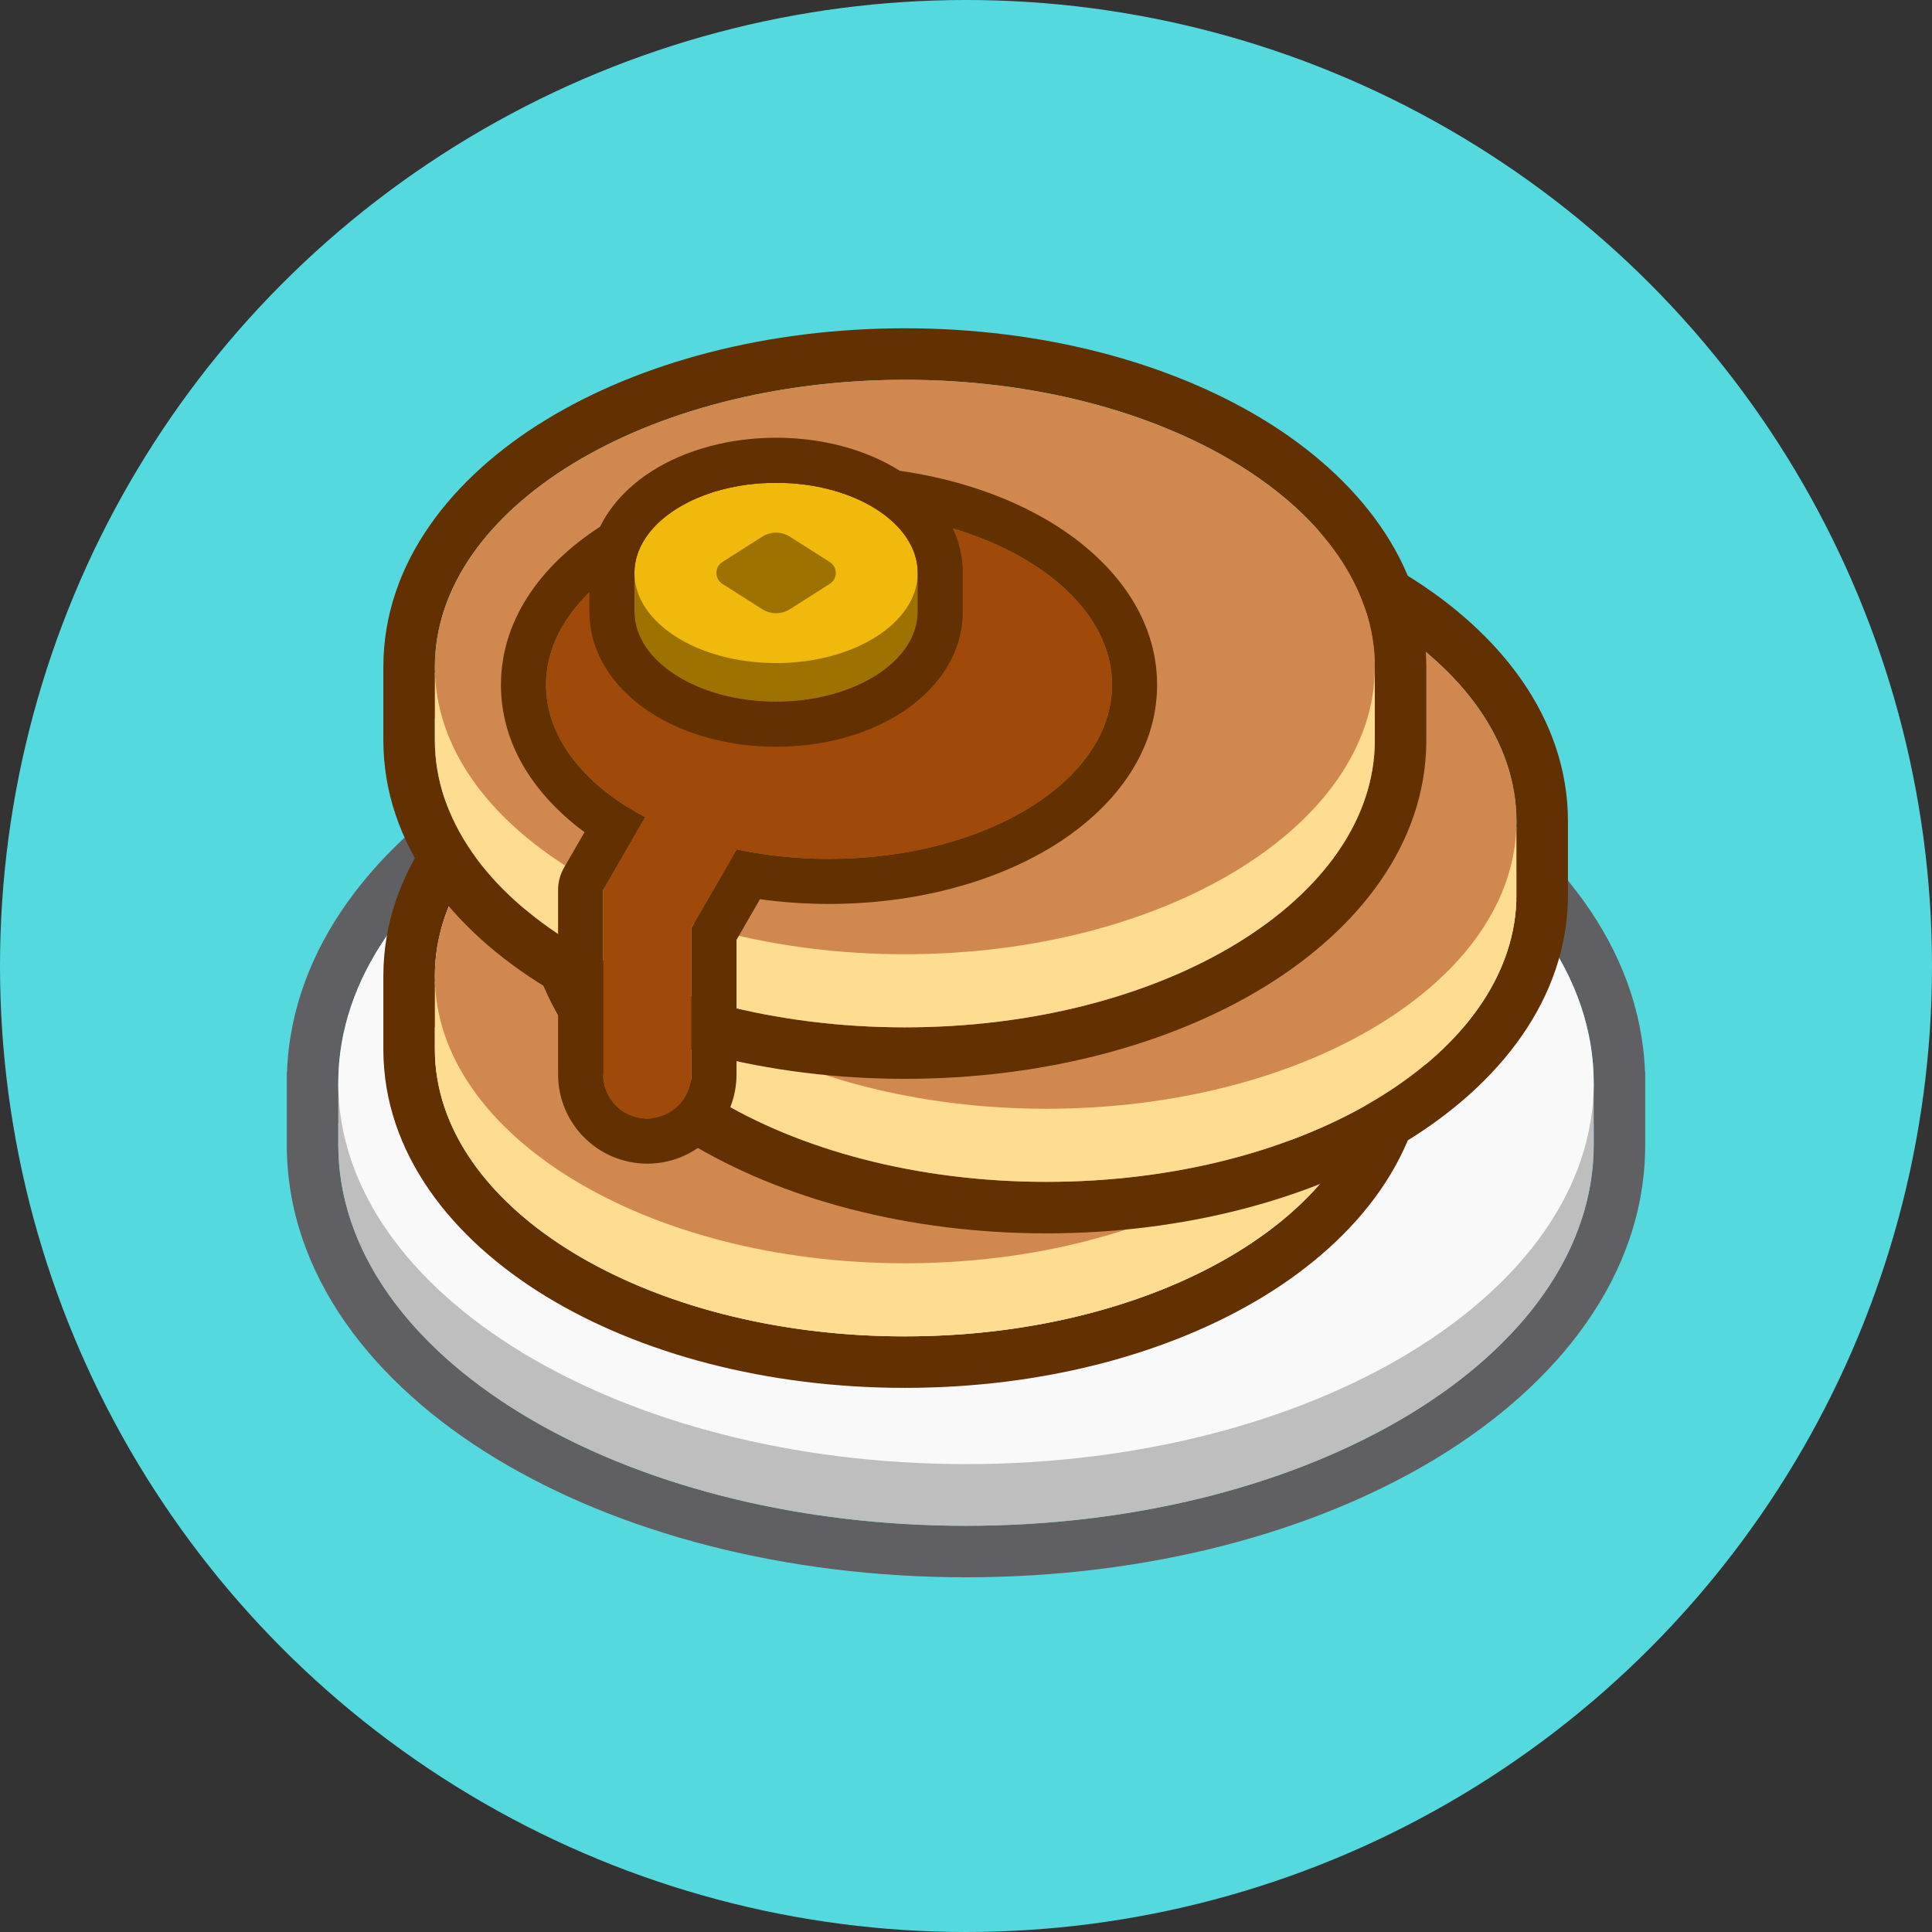 <svg xmlns="http://www.w3.org/2000/svg" width="96" height="96" fill="none" viewBox="0 0 96 96">
   <rect x="0" y="0" width="96" height="96" fill="#333333" stroke="none"/>
   <circle cx="48" cy="48" r="48" fill="#54DADE"/>
   <path fill="#606063" fill-rule="evenodd" d="M16.822 53.274C16.813 53.453 16.809 53.633 16.809 53.813C16.809 54.496 16.869 55.169 16.985 55.833H16.809V56.878C16.809 57.388 16.842 57.893 16.908 58.392C18.178 68.143 31.614 75.816 48 75.816C64.386 75.816 77.822 68.143 79.092 58.392C79.158 57.893 79.191 57.388 79.191 56.878V55.833H79.016C79.131 55.169 79.191 54.496 79.191 53.813C79.191 53.633 79.187 53.453 79.178 53.274C78.708 43.064 64.929 34.876 48 34.876C31.071 34.876 17.292 43.064 16.822 53.274ZM14.26 53.274C14.492 47.044 18.725 41.812 24.617 38.235C30.724 34.526 38.998 32.316 48 32.316C57.002 32.316 65.276 34.526 71.383 38.235C77.275 41.812 81.508 47.044 81.74 53.274H81.75V56.878C81.75 63.344 77.444 68.776 71.383 72.457C65.276 76.165 57.002 78.375 48 78.375C38.998 78.375 30.724 76.165 24.617 72.457C18.556 68.776 14.25 63.344 14.25 56.878V53.274H14.26Z" clip-rule="evenodd"/>
   <path fill="#BEBEBE" d="M79.191 56.878C79.191 67.337 65.226 75.816 48 75.816C30.774 75.816 16.809 67.337 16.809 56.878V53.88H79.191V56.878Z"/>
   <path fill="#FAF9FA" d="M79.191 53.813C79.191 64.273 65.226 72.751 48 72.751C30.774 72.751 16.809 64.273 16.809 53.813C16.809 43.354 30.774 34.876 48 34.876C65.226 34.876 79.191 43.354 79.191 53.813Z"/>
   <path fill="#633001" fill-rule="evenodd" d="M21.608 48.464C21.608 48.475 21.608 48.487 21.608 48.499C21.608 49.36 21.733 50.204 21.972 51.023H21.608V52.132C21.608 52.621 21.648 53.105 21.727 53.582C22.916 60.783 32.864 66.403 44.961 66.403C57.057 66.403 67.005 60.783 68.194 53.582C68.273 53.105 68.314 52.621 68.314 52.132V51.023H67.95C68.182 50.226 68.307 49.406 68.314 48.569C68.314 48.546 68.314 48.523 68.314 48.499C68.314 48.487 68.314 48.475 68.314 48.464C68.282 40.598 57.839 34.227 44.961 34.227C32.083 34.227 21.639 40.598 21.608 48.464ZM19.049 48.464H19.048V52.132C19.048 57.302 22.467 61.568 27.113 64.407C31.803 67.273 38.119 68.963 44.961 68.963C51.802 68.963 58.118 67.273 62.808 64.407C67.454 61.568 70.873 57.302 70.873 52.132V48.579C70.873 48.552 70.873 48.526 70.873 48.499C70.873 43.329 67.454 39.063 62.808 36.224C58.118 33.358 51.802 31.668 44.961 31.668C38.12 31.668 31.803 33.358 27.113 36.224C22.478 39.056 19.064 43.309 19.049 48.464Z" clip-rule="evenodd"/>
   <path fill="#FEDC90" d="M68.314 52.132C68.314 60.014 57.858 66.404 44.961 66.404C32.063 66.404 21.608 60.014 21.608 52.132V48.784H68.314V52.132Z"/>
   <path fill="#D1884F" d="M68.314 48.499C68.314 56.381 57.858 62.771 44.961 62.771C32.063 62.771 21.608 56.381 21.608 48.499C21.608 40.617 32.063 34.227 44.961 34.227C57.858 34.227 68.314 40.617 68.314 48.499Z"/>
   <path fill="#633001" fill-rule="evenodd" d="M28.646 40.786C28.646 40.797 28.646 40.809 28.646 40.821C28.646 41.682 28.771 42.526 29.01 43.345H28.646V44.454C28.646 44.944 28.686 45.427 28.765 45.904C29.954 53.105 39.902 58.725 51.999 58.725C64.095 58.725 74.043 53.105 75.233 45.904C75.311 45.427 75.352 44.944 75.352 44.454V43.345H74.988C75.221 42.548 75.345 41.728 75.352 40.892C75.352 40.868 75.352 40.845 75.352 40.821C75.352 40.809 75.352 40.797 75.352 40.786C75.32 32.92 64.877 26.55 51.999 26.55C39.121 26.55 28.677 32.92 28.646 40.786ZM26.087 40.786H26.086V44.454C26.086 49.624 29.505 53.89 34.151 56.729C38.841 59.595 45.157 61.285 51.999 61.285C58.84 61.285 65.156 59.595 69.846 56.729C74.492 53.89 77.911 49.624 77.911 44.454V40.901C77.911 40.874 77.911 40.848 77.911 40.821C77.911 35.651 74.493 31.385 69.846 28.546C65.156 25.68 58.84 23.99 51.999 23.99C45.158 23.99 38.841 25.68 34.151 28.546C29.516 31.379 26.102 35.632 26.087 40.786Z" clip-rule="evenodd"/>
   <path fill="#FEDC90" d="M75.351 44.454C75.351 52.336 64.896 58.726 51.998 58.726C39.101 58.726 28.645 52.336 28.645 44.454V41.106H75.351V44.454Z"/>
   <path fill="#D1884F" d="M75.351 40.821C75.351 48.703 64.896 55.093 51.998 55.093C39.101 55.093 28.645 48.703 28.645 40.821C28.645 32.939 39.101 26.55 51.998 26.55C64.896 26.55 75.351 32.939 75.351 40.821Z"/>
   <path fill="#633001" fill-rule="evenodd" d="M21.608 33.108C21.608 33.12 21.608 33.132 21.608 33.143C21.608 34.005 21.733 34.848 21.972 35.667H21.608V36.776C21.608 37.266 21.648 37.749 21.727 38.226C22.916 45.427 32.864 51.048 44.961 51.048C57.057 51.048 67.005 45.427 68.194 38.226C68.273 37.749 68.314 37.266 68.314 36.776V35.667H67.95C68.182 34.87 68.307 34.05 68.314 33.214C68.314 33.19 68.314 33.167 68.314 33.143C68.314 33.132 68.314 33.12 68.314 33.108C68.282 25.242 57.839 18.872 44.961 18.872C32.083 18.872 21.639 25.242 21.608 33.108ZM19.049 33.108H19.048V36.776C19.048 41.946 22.467 46.212 27.113 49.051C31.803 51.918 38.119 53.607 44.961 53.607C51.802 53.607 58.118 51.918 62.808 49.051C67.454 46.212 70.873 41.946 70.873 36.776V33.223C70.873 33.197 70.873 33.17 70.873 33.143C70.873 27.973 67.454 23.707 62.808 20.868C58.118 18.002 51.802 16.312 44.961 16.312C38.12 16.312 31.803 18.002 27.113 20.868C22.478 23.701 19.064 27.954 19.049 33.108Z" clip-rule="evenodd"/>
   <path fill="#FEDC90" d="M68.314 36.776C68.314 44.658 57.858 51.048 44.961 51.048C32.063 51.048 21.608 44.658 21.608 36.776V33.428H68.314V36.776Z"/>
   <path fill="#D1884F" d="M68.314 33.143C68.314 41.025 57.858 47.415 44.961 47.415C32.063 47.415 21.608 41.025 21.608 33.143C21.608 25.261 32.063 18.872 44.961 18.872C57.858 18.872 68.314 25.261 68.314 33.143Z"/>
   <path fill="#9F4A08" fill-rule="evenodd" d="M27.132 34.031C27.132 36.663 29.044 39.02 32.061 40.605L29.971 44.225L29.971 44.226H29.971V53.388C29.971 54.599 30.953 55.581 32.164 55.581C33.376 55.581 34.358 54.599 34.358 53.388V46.101L36.606 42.206C38.044 42.511 39.588 42.677 41.194 42.677C48.96 42.677 55.256 38.806 55.256 34.031C55.256 29.256 48.96 25.386 41.194 25.386C33.428 25.386 27.132 29.256 27.132 34.031Z" clip-rule="evenodd"/>
   <path fill="#633001" fill-rule="evenodd" d="M32.06 40.605C31.726 40.43 31.406 40.245 31.1 40.051C28.644 38.494 27.132 36.371 27.132 34.031C27.132 29.256 33.428 25.386 41.194 25.386C48.96 25.386 55.256 29.256 55.256 34.031C55.256 38.806 48.96 42.677 41.194 42.677C39.587 42.677 38.044 42.511 36.606 42.206L34.358 46.101V53.388C34.358 54.599 33.376 55.581 32.164 55.581C30.953 55.581 29.971 54.599 29.971 53.388V44.226L32.06 40.605ZM27.731 44.264V53.388C27.731 55.836 29.716 57.821 32.164 57.821C34.612 57.821 36.597 55.836 36.597 53.388V46.701L37.763 44.681C38.871 44.836 40.019 44.916 41.194 44.916C45.423 44.916 49.358 43.867 52.31 42.052C55.225 40.26 57.495 37.487 57.495 34.031C57.495 30.575 55.225 27.802 52.31 26.01C49.358 24.196 45.423 23.146 41.194 23.146C36.965 23.146 33.029 24.196 30.078 26.01C27.163 27.802 24.892 30.575 24.892 34.031C24.892 37.065 26.63 39.562 29.044 41.352L28.047 43.079C27.952 43.238 27.876 43.41 27.822 43.592C27.757 43.813 27.727 44.04 27.731 44.264Z" clip-rule="evenodd"/>
   <path fill="#9E7200" d="M31.525 30.389C31.525 32.862 34.676 34.867 38.563 34.867C42.45 34.867 45.601 32.862 45.601 30.389C45.601 27.915 42.45 25.91 38.563 25.91C34.676 25.91 31.525 27.915 31.525 30.389Z"/>
   <path fill="#9E7200" d="M31.525 28.469H45.601V30.389H31.525V28.469Z"/>
   <path fill="#F0B90B" d="M31.525 28.469C31.525 30.943 34.676 32.948 38.563 32.948C42.45 32.948 45.601 30.943 45.601 28.469C45.601 25.996 42.45 23.99 38.563 23.99C34.676 23.99 31.525 25.996 31.525 28.469Z"/>
   <path fill="#9E7200" d="M35.892 27.929L37.876 26.667C38.295 26.4 38.831 26.4 39.25 26.667L41.233 27.929C41.629 28.181 41.629 28.758 41.233 29.009L39.25 30.271C38.831 30.538 38.295 30.538 37.876 30.271L35.892 29.009C35.497 28.758 35.497 28.181 35.892 27.929Z"/>
   <path fill="#633001" fill-rule="evenodd" d="M32.384 23.413C34.069 22.341 36.259 21.751 38.563 21.751C40.867 21.751 43.057 22.341 44.742 23.413C46.4 24.468 47.84 26.201 47.84 28.469V30.389C47.84 32.657 46.4 34.39 44.742 35.445C43.057 36.517 40.867 37.107 38.563 37.107C36.259 37.107 34.069 36.517 32.384 35.445C30.726 34.39 29.286 32.657 29.286 30.389V28.469C29.286 26.201 30.726 24.468 32.384 23.413ZM38.563 23.99C34.676 23.99 31.525 25.996 31.525 28.469V30.389C31.525 32.862 34.676 34.867 38.563 34.867C42.45 34.867 45.601 32.862 45.601 30.389V28.469C45.601 25.996 42.45 23.99 38.563 23.99Z" clip-rule="evenodd"/>
</svg>
